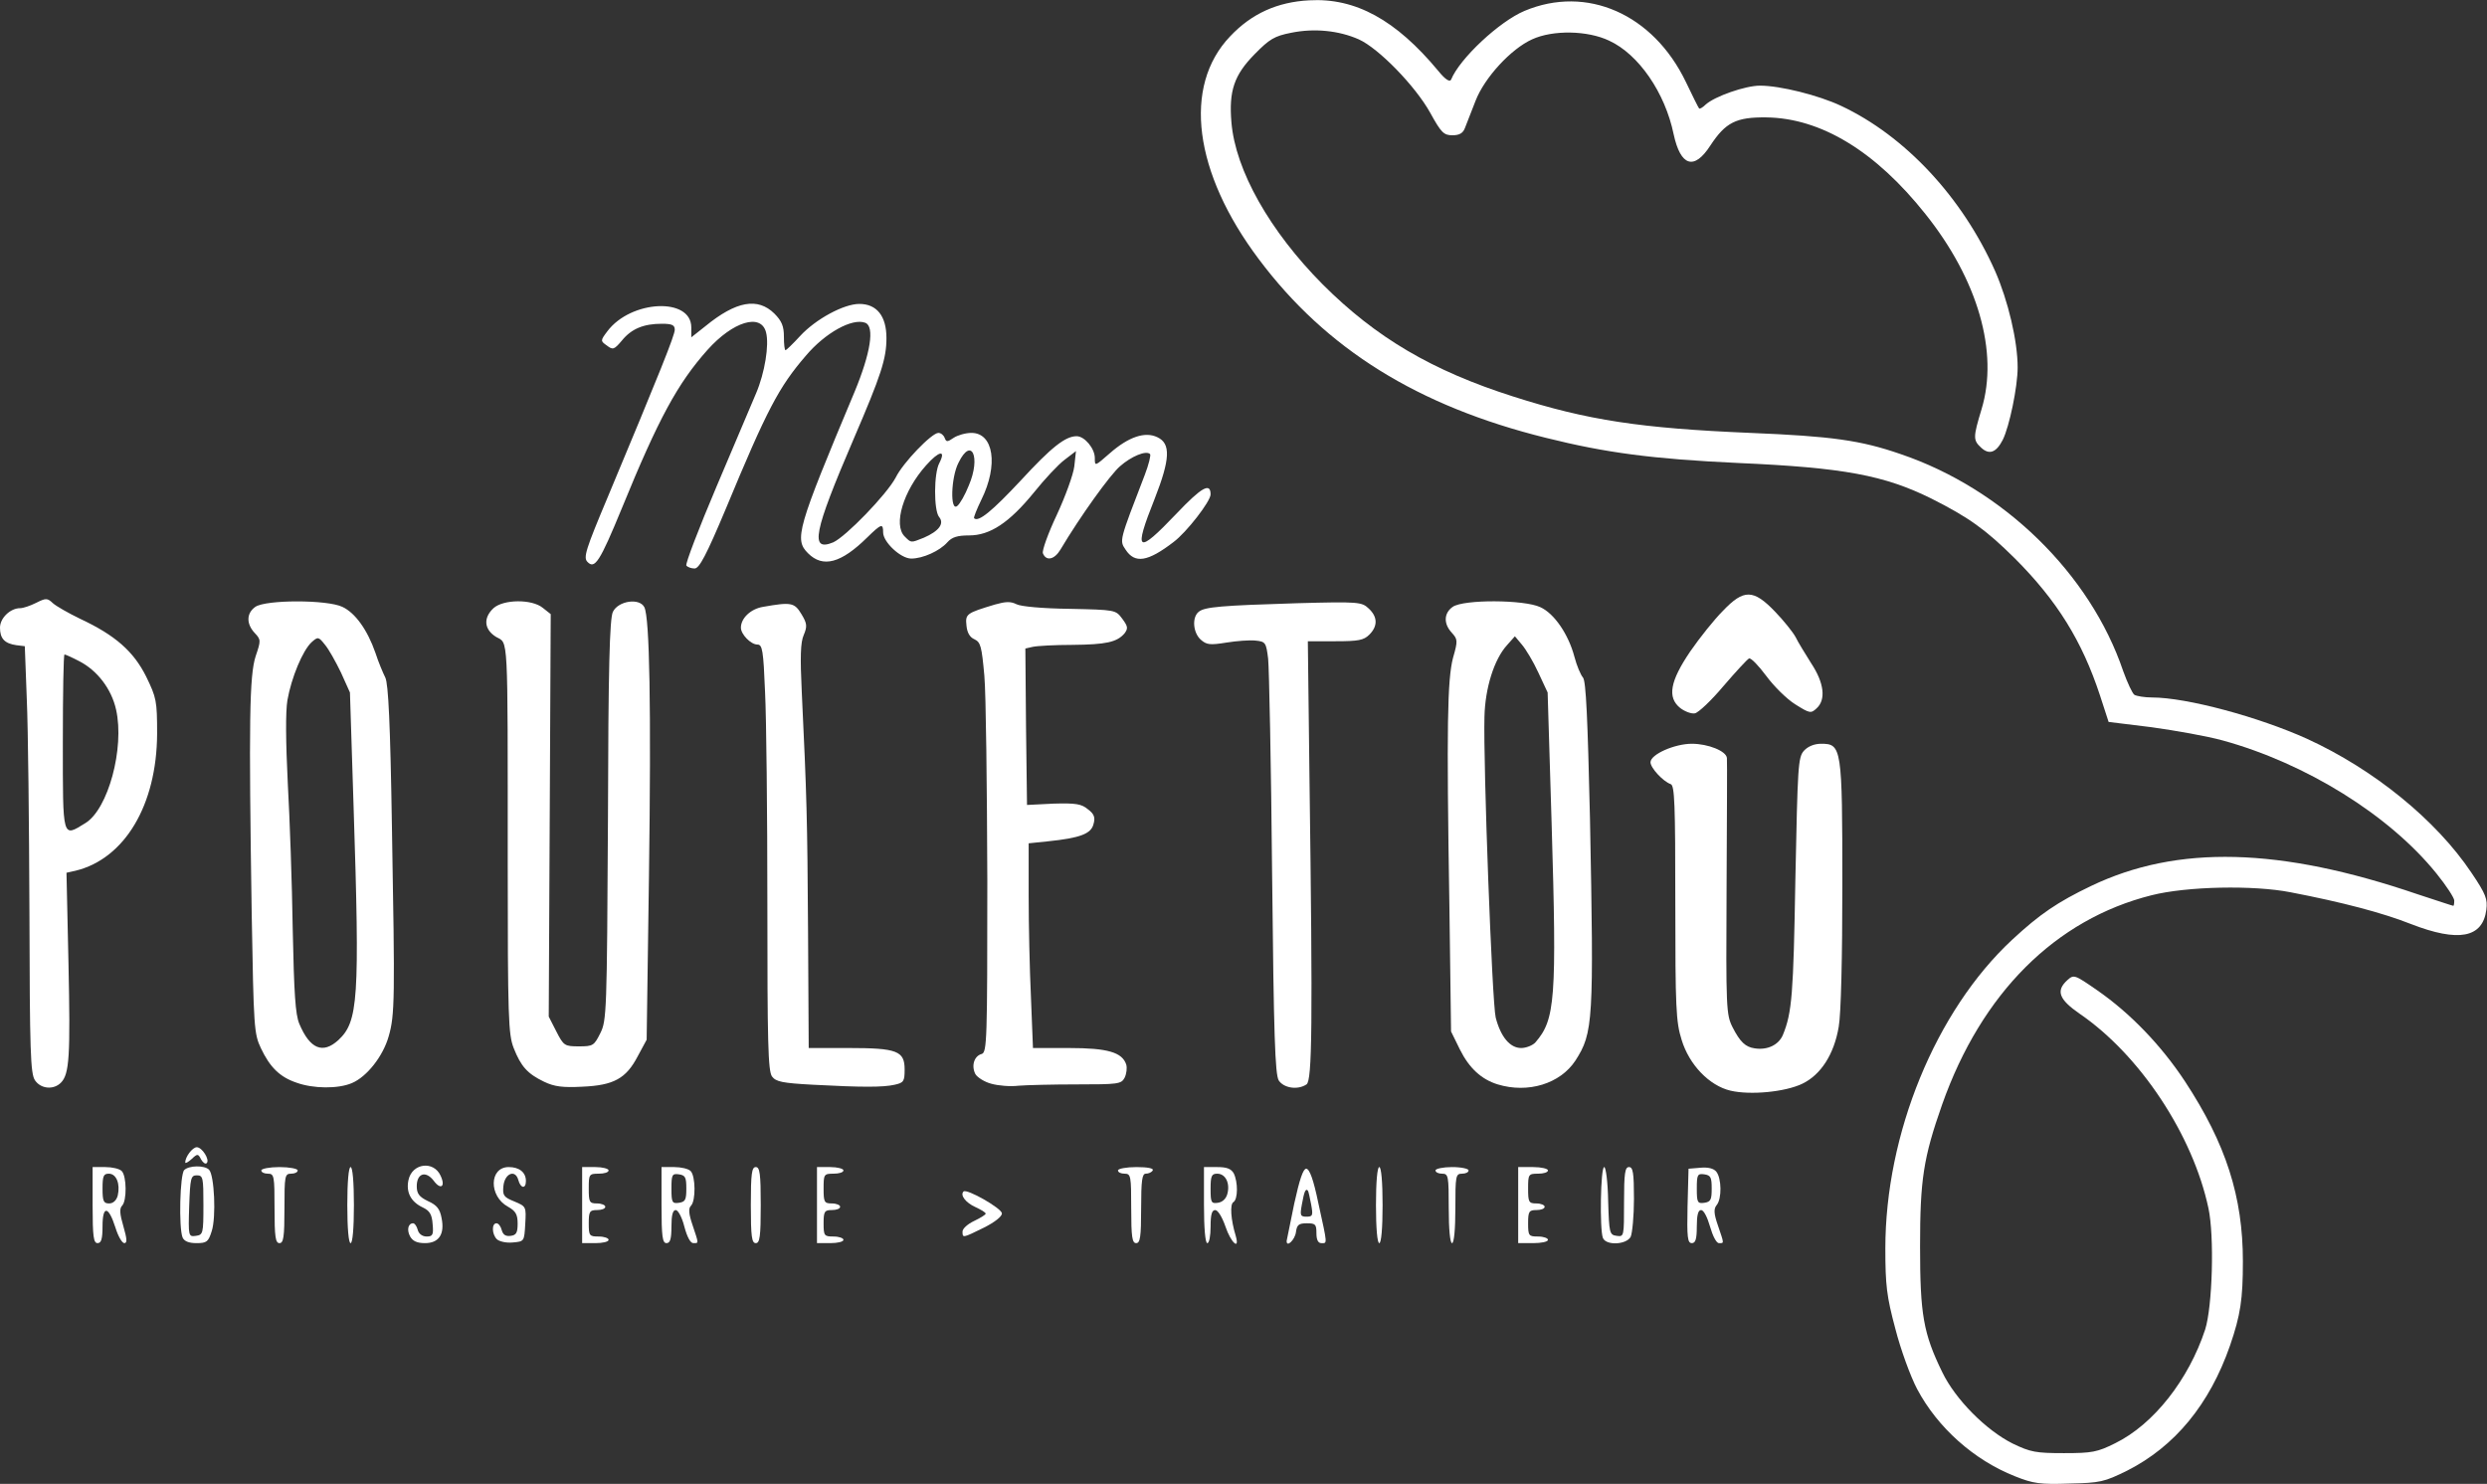 <svg xmlns="http://www.w3.org/2000/svg" viewBox="0 0 7519 4487"><rect x="0" y="0" width="7519" height="4487" fill="#333333" stroke="none"/><g stroke="none" stroke-width="1" fill="none" fill-rule="evenodd"><g transform="translate(-5252 -5936)" fill="#FFF" fill-rule="nonzero"><g transform="translate(5252 5936.362)"><path d="M6092 4463.638c-124-49-234-147-296-264-20-38-50-120-66-183-26-97-30-131-30-242 0-346 152-718 383-933 84-78 137-114 239-163 261-125 571-117 987 25 58 19 106 35 108 35s3-7 3-16c0-8-24-45-54-82-143-177-395-333-646-402-47-13-143-30-215-40l-130-16-26-80c-54-164-129-286-258-415-88-87-138-123-251-180-143-71-266-94-585-108-259-12-401-31-581-76-388-96-665-269-868-540-197-262-231-523-87-674 65-69 143-104 239-109 140-8 262 59 390 213 21 26 35 35 39 27 26-64 146-176 222-208 188-79 389 9 488 215 20 42 38 78 40 80s11-3 20-12c28-25 120-57 164-57 61 0 177 29 245 61 194 91 367 277 466 500 39 89 68 211 68 291 0 59-25 179-45 219-20 39-41 46-65 24-25-23-25-31 1-117 52-172-11-391-170-590-151-190-316-290-481-292-91-1-123 15-169 85-49 76-90 63-111-34-26-126-106-242-195-283-65-31-170-33-233-4-64 29-144 116-171 186-13 33-27 69-32 82-6 16-17 22-38 22-26 0-34-8-67-68-45-81-156-195-216-222-61-27-135-34-204-20-51 10-66 19-111 65-62 63-78 111-70 206 12 145 116 329 276 490 161 161 331 261 576 339 225 72 385 96 717 110 244 10 333 22 454 64 310 105 573 361 673 656 13 36 28 68 34 72 7 4 31 8 53 8 105 0 323 59 469 125 201 92 390 245 497 405 44 65 49 80 45 112-11 85-84 99-228 43-86-34-208-66-364-96-112-22-313-18-420 9-291 73-514 296-633 632-57 162-67 228-67 430 0 206 10 263 67 380 40 83 133 176 213 216 54 26 70 29 155 29s101-3 155-30c116-57 222-192 272-344 22-70 28-281 10-366-47-222-207-464-390-589-62-43-72-69-37-101 20-18 22-17 90 30 101 70 194 167 266 276 124 189 175 349 175 544 0 114-7 162-39 255-62 178-167 305-311 378-69 34-81 37-175 39-88 3-109 0-164-22z"/><path d="M280 3643.638v-115h38c21 0 43 5 50 12 15 15 16 90 1 105-8 8-7 25 4 62 11 38 12 51 3 51-7 0-19-21-27-47-21-66-39-68-39-4 0 39-4 51-15 51-12 0-15-19-15-115zm76-29c8-35-4-66-27-66-16 0-19 7-19 45s3 45 20 45c12 0 22-9 26-24zM552 3741.638c-12-30-8-191 5-204 14-14 61-15 75-1 16 16 22 144 8 186-10 32-15 36-46 36-24 0-37-6-42-17zm63-98c0-83-1-90-20-90-18 0-20 8-23 93-3 92-2 93 20 90s23-7 23-93z"/><path d="M830 3653.638c0-98-1-105-20-105-11 0-20-4-20-10 0-5 25-10 55-10s55 5 55 10c0 6-9 10-20 10-19 0-20 7-20 105 0 87-3 105-15 105s-15-18-15-105zM1050 3643.638c0-70 4-115 10-115s10 45 10 115-4 115-10 115-10-45-10-115zM1240 3738.638c-11-20-6-40 9-40 5 0 11 9 14 20 3 12 14 20 27 20 18 0 21-5 18-37-2-30-9-41-30-51-36-17-51-46-43-83 11-51 76-59 97-13 16 34 0 44-21 15-24-31-51-22-51 17 0 22 7 32 34 45 27 12 36 24 41 51 10 49-8 76-50 76-24 0-37-6-45-20zM1502 3746.638c-15-15-16-48-1-48 6 0 13 9 16 21 4 14 12 19 27 17 17-2 21-10 21-37 0-28-6-38-29-51-59-32-57-120 2-120 32 0 52 16 52 42 0 25-16 23-23-3-9-33-41-20-45 18-3 29 1 34 33 47 36 15 36 16 33 68-3 53-3 53-38 56-19 2-41-3-48-10zM1760 3643.638v-115h40c22 0 40 5 40 10 0 6-13 10-30 10-29 0-30 2-30 45 0 41 2 45 25 45 14 0 25 5 25 10 0 6-11 10-25 10-22 0-25 4-25 40 0 38 2 40 30 40 17 0 30 5 30 10 0 6-18 10-40 10h-40v-115z"/><path d="M2000 3643.638v-115h38c21 0 43 5 50 12 15 15 16 90 1 105-8 8-7 24 5 59 19 57 19 54 2 54-9 0-19-20-27-50-7-28-19-50-26-50-9 0-13 15-13 50 0 38-4 50-15 50-12 0-15-19-15-115zm75-50c0-34-3-40-22-43-21-3-23 1-23 43s2 46 23 43c19-3 22-9 22-43z"/><path d="M2270 3643.638c0-96 3-115 15-115s15 19 15 115-3 115-15 115-15-19-15-115zM2470 3643.638v-115h40c22 0 40 5 40 10 0 6-13 10-30 10-29 0-30 2-30 45 0 41 2 45 25 45 14 0 25 5 25 10 0 6-11 10-25 10-22 0-25 4-25 40 0 38 2 40 30 40 17 0 30 5 30 10 0 6-18 10-40 10h-40v-115zM3420 3653.638c0-98-1-105-20-105-11 0-20-4-20-10 0-5 25-10 56-10 34 0 53 4 49 10-3 6-13 10-21 10-11 0-14 20-14 105 0 87-3 105-15 105s-15-18-15-105z"/><path d="M3640 3643.638v-115h40c29 0 42 5 50 19 13 26 13 78-1 87-11 6-8 53 7 102 13 46-15 20-31-28-10-29-23-50-31-50-10 0-14 13-14 50 0 28-4 50-10 50s-10-45-10-115zm71-35c8-32-6-60-31-60-17 0-20 7-20 46 0 41 2 45 22 42 14-2 25-12 29-28zM3890 3751.638c1-4 11-55 23-113 16-73 27-105 36-105 10 0 22 32 37 105 28 127 27 120 9 120-10 0-15-10-15-30 0-27-3-30-29-30-25 0-30 5-33 27-3 23-29 48-28 26zm74-110c-4-21-8-40-10-42-7-7-11 3-18 42-6 33-5 37 14 37s20-4 14-37z"/><path d="M4160 3643.638c0-70 4-115 10-115s10 45 10 115-4 115-10 115-10-45-10-115zM4380 3653.638c0-98-1-105-20-105-11 0-20-4-20-10 0-5 23-10 50-10 28 0 50 5 50 10 0 6-9 10-20 10-19 0-20 7-20 105 0 63-4 105-10 105s-10-42-10-105zM4590 3643.638v-115h45c25 0 45 5 45 10 0 6-13 10-30 10-29 0-30 2-30 45 0 41 2 45 25 45 14 0 25 5 25 10 0 6-11 10-25 10-22 0-25 4-25 40 0 38 2 40 30 40 17 0 30 5 30 10 0 6-20 10-45 10h-45v-115zM4846 3742.638c-10-26-7-214 4-214 5 0 11 45 12 103 3 97 4 102 26 105s22 2 22-102c0-88 3-106 15-106s15 17 15 96c0 52-5 104-10 115-13 24-75 27-84 3z"/><path d="M5102 3646.638l3-113 36-3c23-2 40 2 48 12 16 20 17 82 1 101-9 11-9 25 4 62 19 56 19 53 3 53-8 0-19-22-27-50s-19-50-27-50c-9 0-13 15-13 50 0 38-4 50-15 50-13 0-15-17-13-112zm73-53c0-34-3-40-22-43-21-3-23 1-23 43s2 46 23 43c19-3 22-9 22-43z"/><path d="M2910 3723.638c0-9 16-23 35-32s35-19 35-22c0-4-14-12-31-20-29-13-47-36-36-47 9-10 116 51 116 66 1 9-22 27-54 43-65 32-65 32-65 12zM560 3514.638c0-17 22-46 35-46 16 0 40 38 30 48-4 4-11-1-17-11-9-18-11-18-29-1-10 9-19 14-19 10zM5232 3297.638c-64-15-125-78-148-154-17-54-19-96-19-414 0-300-2-355-14-359-23-8-61-49-61-66 0-24 73-56 125-56 49 0 104 22 106 43 1 6 0 183-1 393-2 365-1 383 18 421 23 45 39 60 67 64 38 6 72-10 85-40 28-68 32-123 38-472 7-342 8-368 26-388 12-13 31-21 52-21 62 0 64 11 64 426 0 221-4 392-11 430-14 83-54 145-110 172-52 25-157 35-217 21z"/><path d="M106 3266.638c-14-20-16-86-17-508-1-267-4-557-8-645l-6-160-25-3c-36-5-50-20-50-53 0-29 31-59 61-59 9 0 30-7 48-16 30-15 34-15 51 1 10 9 47 30 82 47 107 50 162 99 200 175 31 64 33 73 33 173-1 215-98 378-247 414l-27 6 6 273c6 282 3 336-23 362-22 22-60 19-78-7zm152-778c69-42 119-227 93-343-14-63-57-119-112-147-21-11-41-20-44-20s-5 119-5 265c0 296-2 288 68 245zM897 3273.638c-51-17-81-47-108-104-21-44-22-62-28-406-9-583-7-722 12-780 16-47 16-50-3-70-26-28-25-60 2-79 32-22 217-22 263 0 39 18 76 70 100 139 9 28 23 61 30 75 9 19 15 137 20 455 9 515 9 565-10 630-17 60-66 122-111 141-42 18-117 17-167-1zm126-129c60-56 65-121 46-706l-11-345-27-60c-16-33-37-71-49-85-19-24-21-24-40-7-27 25-61 107-73 175-6 36-5 128 1 250 6 107 13 306 15 443 4 194 8 258 20 286 32 76 71 92 118 49z"/><path d="M1645 3270.638c-50-24-70-46-92-102-16-41-18-90-18-565 0-700 2-657-35-678-36-22-40-57-8-87 30-27 116-28 149-1l24 19-3 609-3 608 23 45c22 43 25 45 68 45s46-2 65-40 20-63 23-644c1-459 5-610 15-630 16-33 80-43 95-14 16 31 21 303 14 813l-7 495-27 50c-35 67-72 88-168 92-58 3-84 0-115-15zM2457 3279.638c-92-5-111-9-123-25-12-17-14-104-14-520 0-276-3-565-7-643-5-125-8-143-23-143-20 0-50-31-50-51 0-29 30-57 67-63 85-15 95-13 116 22 17 28 18 37 7 63-10 22-11 68-6 172 15 314 17 386 19 724l2 353h120c148 0 170 9 170 65 0 36-3 40-30 46-35 8-98 8-248 0zM2997 3276.638c-20-5-42-19-48-29-13-25-4-55 19-61 16-5 17-42 17-524-1-285-4-564-9-620-8-88-11-101-30-110-14-6-22-20-24-41-4-36 0-38 86-64 32-9 47-10 65-1 13 7 80 13 161 14 138 3 139 3 159 30 17 23 18 29 7 44-23 27-56 34-158 35-53 0-107 3-120 6l-22 5 2 236 3 237 80-4c68-2 85 1 104 17 19 14 23 25 17 45-7 29-40 42-138 52l-58 6v158c0 87 3 226 7 309l6 152h109c117 0 161 13 173 50 3 10 1 28-5 40-10 19-20 20-144 20-73 0-153 2-177 4-24 3-61 0-82-6zM3866 3266.638c-11-19-15-133-20-623-3-330-9-623-12-652-6-49-8-52-38-55-17-2-57 1-88 6-50 8-60 7-78-9-23-21-27-67-6-84 18-15 69-19 297-26 186-5 196-4 217 16 27 25 28 53 2 79-17 17-33 20-103 20h-83l5 418c10 744 8 911-9 922-27 18-69 11-84-12z"/><path d="M4528 3278.638c-49-15-86-49-114-105l-27-55-5-378c-9-548-6-687 11-752 15-52 14-56-4-76-25-27-24-59 3-78 33-23 217-22 265 1 42 19 85 82 103 150 7 27 19 55 26 63 9 11 14 123 21 425 12 615 10 649-44 733-46 70-143 100-235 72zm114-127c60-69 65-129 49-664l-12-394-28-60c-15-33-38-71-50-85l-21-25-24 27c-39 43-66 130-68 216-4 140 23 866 34 910 15 58 43 92 77 92 15 0 35-8 43-17z"/><path d="M5080 2140.638c-40-32-31-81 30-171 29-42 73-97 99-123 63-66 92-66 158 3 26 27 54 62 62 77 7 15 29 50 47 79 39 59 45 110 16 136-17 16-21 15-64-12-26-16-65-55-88-86s-46-55-52-53c-5 2-40 40-77 83-37 44-76 81-87 83s-31-6-44-16z"/><path d="M2075 1709.638c-3-6 38-113 91-238s107-253 120-283c26-61 40-146 30-184-15-59-100-33-177 53-90 101-148 207-259 479-67 163-82 185-104 162-13-13-5-38 61-195 158-378 203-490 203-507 0-14-8-18-39-18-55 0-92 15-121 51-23 27-27 29-45 15-20-14-20-15 1-43 71-95 254-104 254-12v30l43-34c93-76 158-87 208-38 23 23 29 39 29 70 0 23 2 41 5 41 2 0 22-19 44-43 47-51 132-97 179-97 53 0 82 37 82 103 0 63-16 112-99 305-122 284-133 342-62 313 38-17 162-145 189-196 22-45 109-135 129-135 8 0 16 7 19 15 5 13 8 13 27 0 12-8 36-15 54-15 67 0 82 97 30 202-14 29-24 54-22 56 13 13 55-22 141-114 93-101 135-134 169-134 24 0 55 37 55 66 0 26 0 25 46-15 56-49 106-66 143-48 41 19 39 66-8 186-65 163-54 171 66 45 76-80 103-95 103-58 0 21-73 115-112 144-78 60-117 66-145 23-19-28-19-26 58-226 12-31 19-60 16-63-12-12-57 7-91 37-30 26-120 151-180 252-18 30-43 36-53 11-3-8 16-61 42-116 26-56 50-122 53-147l5-46-34 26c-19 14-61 59-93 99-75 92-133 130-196 130-35 0-52 5-66 21-23 26-74 49-109 49-32 0-85-50-85-79 0-28-5-27-48 15-79 78-134 93-179 48-42-42-34-72 141-489 48-116 61-197 32-208-39-15-121 30-180 100-81 94-117 162-241 461-60 143-81 182-95 182-10 0-21-4-25-9zm718-84c46-20 63-43 46-63-16-20-16-132 1-163 21-41-1-37-40 7-69 77-100 180-65 215 20 20 18 20 58 4zm136-158c37-86 8-149-31-69-23 44-26 149-4 131 8-6 24-34 35-62z"/></g></g></g></svg>